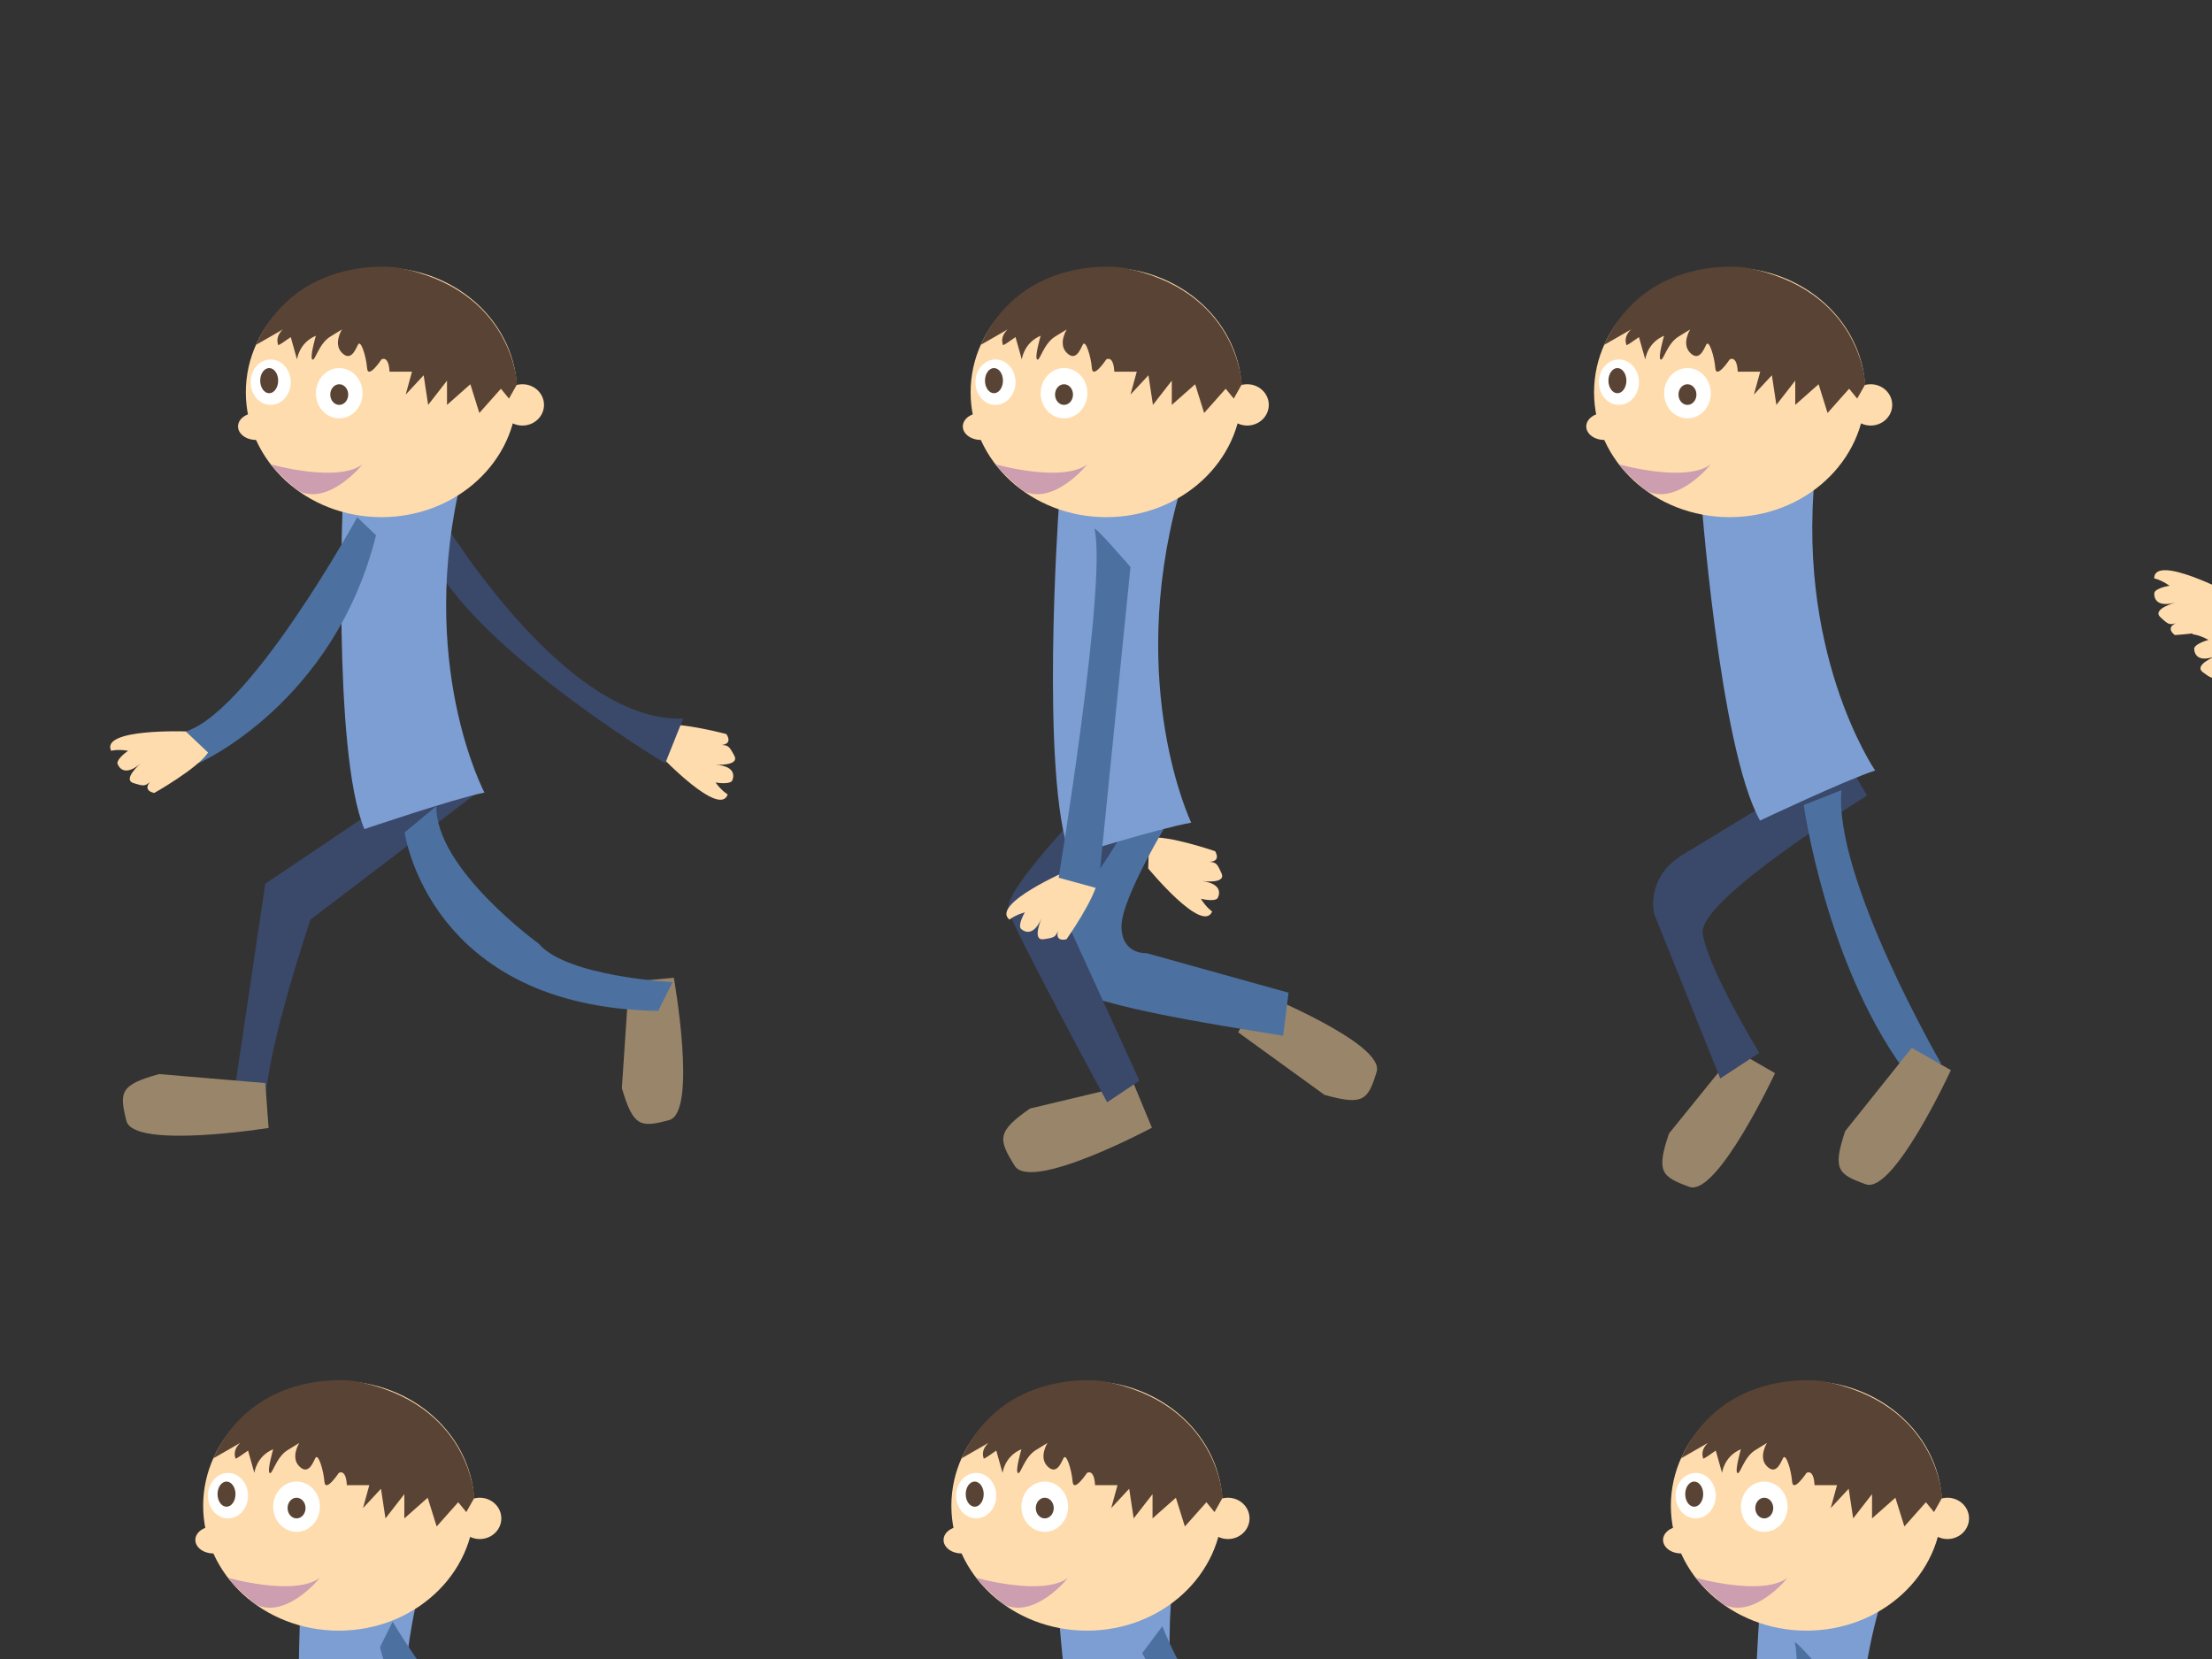 <?xml version="1.0"?><svg width="640" height="480" xmlns="http://www.w3.org/2000/svg">
 <rect width="100%" height="100%" fill="#333333" stroke="none"/>
 <defs>
  <clipPath clipPathUnits="userSpaceOnUse" id="clipPath3565">
   <path d="m0,576l788,0l0,-576l-788,0l0,576z" id="path3567"/>
  </clipPath>
  <clipPath clipPathUnits="userSpaceOnUse" id="clipPath3485">
   <path d="m0,576l788,0l0,-576l-788,0l0,576z" id="path3487"/>
  </clipPath>
  <clipPath clipPathUnits="userSpaceOnUse" id="clipPath3409">
   <path d="m0,576l788,0l0,-576l-788,0l0,576z" id="path3411"/>
  </clipPath>
  <clipPath clipPathUnits="userSpaceOnUse" id="clipPath3329">
   <path d="m0,576l788,0l0,-576l-788,0l0,576z" id="path3331"/>
  </clipPath>
  <clipPath clipPathUnits="userSpaceOnUse" id="clipPath3249">
   <path d="m0,576l788,0l0,-576l-788,0l0,576z" id="path3251"/>
  </clipPath>
  <clipPath clipPathUnits="userSpaceOnUse" id="clipPath3169">
   <path d="m0,576l788,0l0,-576l-788,0l0,576z" id="path3171"/>
  </clipPath>
  <clipPath clipPathUnits="userSpaceOnUse" id="clipPath3089">
   <path d="m0,576l788,0l0,-576l-788,0l0,576z" id="path3091"/>
  </clipPath>
  <clipPath clipPathUnits="userSpaceOnUse" id="clipPath3013">
   <path d="m0,576l788,0l0,-576l-788,0l0,576z" id="path3015"/>
  </clipPath>
  <clipPath clipPathUnits="userSpaceOnUse" id="clipPath2933">
   <path d="m0,576l788,0l0,-576l-788,0l0,576z" id="path2935"/>
  </clipPath>
  <clipPath clipPathUnits="userSpaceOnUse" id="clipPath2853">
   <path d="m0,576l788,0l0,-576l-788,0l0,576z" id="path2855"/>
  </clipPath>
 </defs>
 <g>
  <g id="g2849">
   <g clip-path="url(#clipPath2853)" id="g2851">
    <g id="g2857">
     <path fill="#ffdcad" fill-rule="nonzero" id="path2859" d="m191.192,218.74c0,0 17.044,17.928 19.357,11.105c0,0 -1.664,-0.901 -3.532,-3.455c0,0 3.683,0.695 4.772,-0.419c0,0 2.34,-4.253 -4.83,-4.723c0,0 7.172,0.469 5.483,-2.634c-1.689,-3.106 -1.689,-3.106 -5.362,-3.063c0,0 5.519,0.672 3.088,-3.16c0,0 -13.824,-3.702 -19.323,-2.538l0.347,8.887z"/>
    </g>
    <g id="g2861">
     <path fill="#99866a" fill-rule="nonzero" id="path2863" d="m181.987,284.081l12.973,-1.178c0,0 6.921,38.948 -1.357,41.174c-8.277,2.222 -10.361,2.013 -13.678,-9.24l2.062,-30.756z"/>
    </g>
    <g id="g2865">
     <path fill="#3a4869" fill-rule="nonzero" id="path2867" d="m125.952,147.03c0,0 36.378,62.394 71.718,60.836l-5.197,12.991c0,0 -64.962,-38.976 -70.159,-66.52l3.638,-7.307z"/>
    </g>
    <g id="g2869">
     <path fill="#3a4869" fill-rule="nonzero" id="path2871" d="m137.213,229.998l-47.376,36.074c0,0 -12.384,36.377 -13.08,53.008l-9.443,0l9.443,-63.401l45.557,-30.662l14.899,4.982z"/>
    </g>
    <g id="g2873">
     <path fill="#99866a" fill-rule="nonzero" id="path2875" d="m76.758,313.364l0.952,12.992c0,0 -39.065,6.235 -41.144,-2.078c-2.078,-8.316 -1.832,-10.395 9.478,-13.512l30.715,2.598z"/>
    </g>
    <g id="g2877">
     <path fill="#4c71a0" fill-rule="nonzero" id="path2879" d="m117.078,240.839c0,0 6.839,50.606 73.36,51.645l4.158,-8.315c0,0 -30.745,-1.558 -38.76,-11.174c0,0 -29.854,-21.567 -29.587,-39.757l-9.172,7.601z"/>
    </g>
    <g id="g2881">
     <path fill="#7d9ed2" fill-rule="nonzero" id="path2883" d="m133.754,137.453l-34.492,4.771c0,0 -3.215,75.353 6.167,97.664c0,0 26.058,-8.848 34.737,-10.575c0,0 -19.866,-37.421 -6.412,-91.861"/>
    </g>
    <g id="g2885">
     <path fill="#ffdcad" fill-rule="nonzero" id="path2887" d="m149.6,113.51c0,19.948 -17.566,36.119 -39.235,36.119c-21.67,0 -39.238,-16.171 -39.238,-36.119c0,-19.948 17.567,-36.12 39.238,-36.12c21.669,0 39.235,16.172 39.235,36.12"/>
    </g>
    <g id="g2889">
     <path fill="#ffdcad" fill-rule="nonzero" id="path2891" d="m157.397,117.148c0,3.301 -2.793,5.976 -6.237,5.976c-3.443,0 -6.236,-2.674 -6.236,-5.976c0,-3.3 2.793,-5.976 6.236,-5.976c3.444,0 6.237,2.676 6.237,5.976"/>
    </g>
    <g id="g2893">
     <path fill="#ffffff" fill-rule="nonzero" id="path2895" d="m84.12,110.575c0,3.629 -2.599,6.573 -5.804,6.573c-3.206,0 -5.804,-2.944 -5.804,-6.573c0,-3.63 2.598,-6.574 5.804,-6.574c3.205,0 5.804,2.944 5.804,6.574"/>
    </g>
    <g id="g2897">
     <path fill="#ffffff" fill-rule="nonzero" id="path2899" d="m104.908,113.77c0,4.018 -3.025,7.276 -6.756,7.276c-3.732,0 -6.756,-3.258 -6.756,-7.276c0,-4.018 3.024,-7.276 6.756,-7.276c3.731,0 6.756,3.258 6.756,7.276"/>
    </g>
    <g id="g2901">
     <path fill="#594334" fill-rule="nonzero" id="path2903" d="m80.482,110.133c0,2.008 -1.164,3.638 -2.598,3.638c-1.435,0 -2.598,-1.629 -2.598,-3.638c0,-2.009 1.164,-3.639 2.598,-3.639c1.435,0 2.598,1.629 2.598,3.639"/>
    </g>
    <g id="g2905">
     <path fill="#594334" fill-rule="nonzero" id="path2907" d="m100.75,114.16c0,1.651 -1.164,2.988 -2.598,2.988c-1.435,0 -2.598,-1.337 -2.598,-2.988c0,-1.65 1.164,-2.988 2.598,-2.988c1.435,0 2.598,1.338 2.598,2.988"/>
    </g>
    <g id="g2909">
     <path fill="#594334" fill-rule="nonzero" id="path2911" d="m74.07,99.775c0,0 2.773,-1.594 6.412,-3.674c3.638,-2.079 -1.299,0.072 0,3.674c0,0 -0.52,0.747 3.638,-2.244l1.819,6.47c0,0 0.519,-4.783 5.456,-6.861c0,0 -1.818,6.187 -1.038,6.861c0.779,0.675 1.819,-4.524 5.197,-6.602l3.378,-2.077c0,0 -2.598,4.156 0,6.755c2.598,2.599 3.898,-0.908 4.677,-2.403c0.78,-1.496 2.338,3.443 2.598,6.82c0.261,3.379 4.158,-2.493 4.158,-2.493c0,0 2.079,-1.388 2.339,3.541l6.496,0l-1.819,6.617l5.197,-5.585l1.299,8.573l5.458,-7.015l0,7.015l6.755,-5.976l2.597,8.315l6.238,-7.015l2.338,2.857l2.336,-4.158c0,0 -1.039,-27.545 -34.818,-33.781c0,0 -28.674,-4.084 -40.711,22.384"/>
    </g>
    <g id="g2913">
     <path fill="#cd9db0" fill-rule="nonzero" id="path2915" d="m78.316,134.335c0,0 19.316,5.494 26.592,0c0,0 -9.649,12.061 -18.596,7.701c0,0 -6.211,-5.167 -7.996,-7.701"/>
    </g>
    <g id="g2917">
     <path fill="#ffdcad" fill-rule="nonzero" id="path2919" d="m79.267,123.385c0,2.152 -2.327,3.897 -5.198,3.897c-2.87,0 -5.197,-1.744 -5.197,-3.897c0,-2.154 2.327,-3.899 5.197,-3.899c2.871,0 5.198,1.744 5.198,3.899"/>
    </g>
    <g id="g2921">
     <path fill="#4c71a0" fill-rule="nonzero" id="path2923" d="m103.349,149.661c0,0 -32.484,59.245 -51.194,62.363l5.197,8.833c0,0 39.24,-17.12 51.453,-66l-5.456,-5.197z"/>
    </g>
    <g id="g2925">
     <path fill="#ffdcad" fill-rule="nonzero" id="path2927" d="m53.751,211.628c0,0 -24.721,-0.905 -21.604,5.593c0,0 1.818,-0.519 4.937,0c0,0 -3.119,2.078 -3.119,3.637c0,0 1.3,4.678 6.757,0c0,0 -5.457,4.678 -2.079,5.718c3.378,1.04 3.379,1.04 5.977,-1.559c0,0 -4.417,3.38 0,4.417c0,0 12.472,-7.015 15.591,-11.693l-6.46,-6.112z"/>
    </g>
   </g>
  </g>
  <g id="g3009">
   <g clip-path="url(#clipPath3013)" id="g3011">
    <g id="g3017">
     <path fill="#ffdcad" fill-rule="nonzero" id="path3019" d="m332.209,251.259c0,0 15.713,19.108 18.508,12.465c0,0 -1.594,-1.013 -3.273,-3.694c0,0 3.624,0.956 4.79,-0.078c0,0 2.641,-4.073 -4.478,-5.057c0,0 7.121,0.984 5.659,-2.235c-1.462,-3.218 -1.464,-3.218 -5.129,-3.44c0,0 5.456,1.066 3.306,-2.929c0,0 -13.523,-4.686 -19.089,-3.918l-0.293,8.887z"/>
    </g>
    <g id="g3021">
     <path fill="#99866a" fill-rule="nonzero" id="path3023" d="m358.251,298.699l5.89,-11.618c0,0 36.676,14.82 34.167,23.015c-2.51,8.195 -3.795,9.847 -15.091,6.681l-24.966,-18.078z"/>
    </g>
    <g id="g3025">
     <path fill="#4c71a0" fill-rule="nonzero" id="path3027" d="m322.406,233.689c0,0 -19.228,43.134 -15.591,49.891c3.638,6.755 45.732,12.991 64.442,16.111l1.56,-12.473l-41.056,-11.433c0,0 -7.277,0.518 -7.277,-7.795c0,-8.317 14.032,-31.181 14.032,-31.181l-16.111,-3.12z"/>
    </g>
    <g id="g3029">
     <path fill="#99866a" fill-rule="nonzero" id="path3031" d="m328.013,313.571l5.266,12.72c0,0 -34.943,18.662 -39.707,10.993c-4.766,-7.671 -5.23,-9.835 4.447,-16.554l29.995,-7.159z"/>
    </g>
    <g id="g3033">
     <path fill="#3a4869" fill-rule="nonzero" id="path3035" d="m314.611,232.131c-0.52,1.558 -24.426,25.465 -22.867,31.181c1.559,5.715 28.584,55.607 28.584,55.607l9.354,-6.238l-21.826,-47.809c0,0 9.354,-9.876 20.267,-29.624l-13.512,-3.117z"/>
    </g>
    <g id="g3037">
     <path fill="#7d9ed2" fill-rule="nonzero" id="path3039" d="m340.931,143.644l-34.626,3.669c0,0 -5.415,77.125 3.315,100.328c0,0 26.314,-8.15 35.041,-9.609c0,0 -18.771,-39.063 -3.73,-94.388"/>
    </g>
    <g id="g3041">
     <path fill="#ffdcad" fill-rule="nonzero" id="path3043" d="m309.184,251.763c0,0 -22.721,9.786 -17.118,14.318c0,0 1.419,-1.251 4.459,-2.116c0,0 -1.925,3.212 -1.257,4.621c0,0 3.18,3.668 6.103,-2.899c0,0 -2.923,6.569 0.574,6.058c3.497,-0.51 3.498,-0.51 4.73,-3.973c0,0 -2.54,4.945 1.895,3.993c0,0 8.259,-11.69 9.07,-17.251l-8.456,-2.753z"/>
    </g>
    <g id="g3045">
     <path fill="#4c71a0" fill-rule="nonzero" id="path3047" d="m316.689,153.135c-0.374,-1.598 10.394,10.914 10.394,10.914l-9.355,93.028l-11.433,-3.121c0,0 14.031,-85.231 10.394,-100.822"/>
    </g>
    <g id="g3049">
     <path fill="#ffdcad" fill-rule="nonzero" id="path3051" d="m359.304,113.509c0,19.949 -17.568,36.12 -39.238,36.12c-21.669,0 -39.238,-16.171 -39.238,-36.12c0,-19.947 17.568,-36.118 39.238,-36.118c21.669,0 39.238,16.171 39.238,36.118"/>
    </g>
    <g id="g3053">
     <path fill="#ffdcad" fill-rule="nonzero" id="path3055" d="m367.1,117.148c0,3.299 -2.793,5.975 -6.237,5.975c-3.443,0 -6.236,-2.676 -6.236,-5.975c0,-3.301 2.793,-5.977 6.236,-5.977c3.444,0 6.237,2.676 6.237,5.977"/>
    </g>
    <g id="g3057">
     <path fill="#ffffff" fill-rule="nonzero" id="path3059" d="m293.823,110.574c0,3.631 -2.598,6.574 -5.803,6.574c-3.207,0 -5.804,-2.943 -5.804,-6.574c0,-3.629 2.597,-6.573 5.804,-6.573c3.205,0 5.803,2.944 5.803,6.573"/>
    </g>
    <g id="g3061">
     <path fill="#ffffff" fill-rule="nonzero" id="path3063" d="m314.611,113.77c0,4.017 -3.024,7.275 -6.755,7.275c-3.732,0 -6.757,-3.258 -6.757,-7.275c0,-4.019 3.025,-7.275 6.757,-7.275c3.731,0 6.755,3.256 6.755,7.275"/>
    </g>
    <g id="g3065">
     <path fill="#594334" fill-rule="nonzero" id="path3067" d="m290.185,110.132c0,2.008 -1.164,3.638 -2.597,3.638c-1.436,0 -2.599,-1.629 -2.599,-3.638c0,-2.009 1.164,-3.638 2.599,-3.638c1.434,0 2.597,1.628 2.597,3.638"/>
    </g>
    <g id="g3069">
     <path fill="#594334" fill-rule="nonzero" id="path3071" d="m310.453,114.159c0,1.65 -1.164,2.989 -2.597,2.989c-1.436,0 -2.599,-1.339 -2.599,-2.989c0,-1.65 1.164,-2.988 2.599,-2.988c1.434,0 2.597,1.338 2.597,2.988"/>
    </g>
    <g id="g3073">
     <path fill="#594334" fill-rule="nonzero" id="path3075" d="m283.773,99.774c0,0 2.774,-1.595 6.412,-3.674c3.638,-2.079 -1.298,0.072 0,3.674c0,0 -0.519,0.746 3.638,-2.244l1.819,6.47c0,0 0.52,-4.783 5.456,-6.861c0,0 -1.818,6.187 -1.037,6.861c0.779,0.675 1.818,-4.524 5.196,-6.603l3.379,-2.077c0,0 -2.598,4.157 0,6.755c2.597,2.6 3.897,-0.908 4.677,-2.402c0.779,-1.496 2.338,3.442 2.598,6.821c0.261,3.377 4.158,-2.494 4.158,-2.494c0,0 2.079,-1.389 2.338,3.541l6.496,0l-1.818,6.617l5.196,-5.586l1.3,8.575l5.457,-7.016l0,7.016l6.755,-5.977l2.597,8.315l6.238,-7.015l2.338,2.856l2.338,-4.157c0,0 -1.039,-27.545 -34.82,-33.78c0,0 -28.674,-4.086 -40.711,22.383"/>
    </g>
    <g id="g3077">
     <path fill="#cd9db0" fill-rule="nonzero" id="path3079" d="m288.019,134.334c0,0 19.317,5.494 26.592,0c0,0 -9.649,12.063 -18.596,7.702c0,0 -6.211,-5.168 -7.996,-7.702"/>
    </g>
    <g id="g3081">
     <path fill="#ffdcad" fill-rule="nonzero" id="path3083" d="m288.97,123.384c0,2.153 -2.327,3.898 -5.198,3.898c-2.869,0 -5.196,-1.744 -5.196,-3.898c0,-2.152 2.327,-3.898 5.196,-3.898c2.871,0 5.198,1.745 5.198,3.898"/>
    </g>
   </g>
  </g>
  <g id="g3165">
   <g clip-path="url(#clipPath3169)" id="g3167">
    <g id="g3173">
     <path fill="#ffdcad" fill-rule="nonzero" id="path3175" d="m884.424,211.945c0,0 -24.318,4.52 -19.857,10.178c0,0 1.663,-0.906 4.818,-1.078c0,0 -2.588,2.709 -2.247,4.231c0,0 2.29,4.28 6.593,-1.477c0,0 -4.303,5.757 -0.78,6.034c3.523,0.275 3.523,0.275 5.491,-2.828c0,0 -3.572,4.263 0.968,4.311c0,0 10.636,-9.572 12.655,-14.818l-7.64,-4.552z"/>
    </g>
    <g id="g3177">
     <path fill="#3a4869" fill-rule="nonzero" id="path3179" d="m927.183,150.017l9.354,9.356c0,0 -28.843,49.889 -45.213,60.803l-11.693,-7.795c0,0 34.3,-29.622 47.552,-62.363"/>
    </g>
    <g id="g3181">
     <path fill="#99866a" fill-rule="nonzero" id="path3183" d="m1004.435,282.342l12.541,3.522c0,0 -7.423,38.857 -15.951,37.984c-8.526,-0.871 -10.396,-1.812 -9.482,-13.508l12.892,-27.998z"/>
    </g>
    <g id="g3185">
     <path fill="#3a4869" fill-rule="nonzero" id="path3187" d="m938.096,226.412l14.031,-6.236c0,0 17.93,41.315 54.568,63.142l-9.355,10.913c0,0 -28.843,-8.574 -59.245,-67.819"/>
    </g>
    <g id="g3189">
     <path fill="#7d9ed2" fill-rule="nonzero" id="path3191" d="m955.581,137.669l-34.626,3.667c0,0 -5.417,77.126 3.314,100.328c0,0 26.312,-8.149 35.043,-9.61c0,0 -18.774,-39.061 -3.731,-94.385"/>
    </g>
    <g id="g3193">
     <path fill="#ffdcad" fill-rule="nonzero" id="path3195" d="m973.435,113.51c0,19.948 -17.568,36.118 -39.24,36.118c-21.668,0 -39.235,-16.17 -39.235,-36.118c0,-19.949 17.567,-36.12 39.235,-36.12c21.671,0 39.24,16.171 39.24,36.12"/>
    </g>
    <g id="g3197">
     <path fill="#ffdcad" fill-rule="nonzero" id="path3199" d="m981.23,117.149c0,3.299 -2.793,5.975 -6.237,5.975c-3.443,0 -6.236,-2.676 -6.236,-5.975c0,-3.301 2.793,-5.977 6.236,-5.977c3.444,0 6.237,2.676 6.237,5.977"/>
    </g>
    <g id="g3201">
     <path fill="#ffffff" fill-rule="nonzero" id="path3203" d="m907.953,110.574c0,3.63 -2.601,6.574 -5.803,6.574c-3.207,0 -5.804,-2.944 -5.804,-6.574c0,-3.63 2.597,-6.574 5.804,-6.574c3.203,0 5.803,2.944 5.803,6.574"/>
    </g>
    <g id="g3205">
     <path fill="#ffffff" fill-rule="nonzero" id="path3207" d="m928.742,113.769c0,4.019 -3.026,7.275 -6.757,7.275c-3.733,0 -6.756,-3.256 -6.756,-7.275c0,-4.017 3.023,-7.275 6.756,-7.275c3.731,0 6.757,3.258 6.757,7.275"/>
    </g>
    <g id="g3209">
     <path fill="#594334" fill-rule="nonzero" id="path3211" d="m904.315,110.134c0,2.007 -1.164,3.636 -2.597,3.636c-1.434,0 -2.597,-1.628 -2.597,-3.636c0,-2.012 1.164,-3.64 2.597,-3.64c1.434,0 2.597,1.628 2.597,3.64"/>
    </g>
    <g id="g3213">
     <path fill="#594334" fill-rule="nonzero" id="path3215" d="m924.582,114.159c0,1.65 -1.163,2.99 -2.597,2.99c-1.434,0 -2.597,-1.34 -2.597,-2.99c0,-1.65 1.164,-2.987 2.597,-2.987c1.435,0 2.597,1.337 2.597,2.987"/>
    </g>
    <g id="g3217">
     <path fill="#594334" fill-rule="nonzero" id="path3219" d="m897.905,99.775c0,0 2.771,-1.595 6.41,-3.674c3.639,-2.08 -1.3,0.072 0,3.674c0,0 -0.518,0.746 3.639,-2.245l1.818,6.47c0,0 0.521,-4.782 5.457,-6.86c0,0 -1.818,6.186 -1.038,6.86c0.779,0.675 1.817,-4.523 5.198,-6.601l3.377,-2.078c0,0 -2.597,4.157 0,6.755c2.597,2.599 3.898,-0.908 4.678,-2.402c0.779,-1.496 2.338,3.442 2.597,6.82c0.262,3.377 4.157,-2.494 4.157,-2.494c0,0 2.079,-1.388 2.341,3.542l6.495,0l-1.818,6.616l5.195,-5.584l1.3,8.574l5.458,-7.015l0,7.015l6.756,-5.977l2.597,8.315l6.237,-7.015l2.338,2.856l2.338,-4.157c0,0 -1.041,-27.546 -34.821,-33.781c0,0 -28.672,-4.084 -40.709,22.384"/>
    </g>
    <g id="g3221">
     <path fill="#cd9db0" fill-rule="nonzero" id="path3223" d="m902.149,134.334c0,0 19.315,5.495 26.593,0c0,0 -9.651,12.062 -18.596,7.702c0,0 -6.212,-5.168 -7.997,-7.702"/>
    </g>
    <g id="g3225">
     <path fill="#ffdcad" fill-rule="nonzero" id="path3227" d="m903.1,123.385c0,2.152 -2.327,3.898 -5.195,3.898c-2.872,0 -5.198,-1.745 -5.198,-3.898c0,-2.153 2.326,-3.899 5.198,-3.899c2.868,0 5.195,1.745 5.195,3.899"/>
    </g>
    <g id="g3229">
     <path fill="#4c71a0" fill-rule="nonzero" id="path3231" d="m930.562,214.458c0,0 -26.504,25.725 -46.773,84.97l11.694,6.236c0,0 17.929,-46.773 46.772,-80.292l-11.693,-10.914z"/>
    </g>
    <g id="g3233">
     <path fill="#99866a" fill-rule="nonzero" id="path3235" d="m895.876,305.043l-7.969,11.226c0,0 -34.394,-19.654 -30.435,-27.769c3.958,-8.118 5.544,-9.659 16.379,-5.046l22.025,21.588z"/>
    </g>
    <g id="g3237">
     <path fill="#4c71a0" fill-rule="nonzero" id="path3239" d="m940.956,167.429c0,0 17.668,30.14 36.376,41.575l9.356,-8.833c0,0 -30.141,-23.386 -38.977,-48.332l-6.754,15.591z"/>
    </g>
    <g id="g3241">
     <path fill="#ffdcad" fill-rule="nonzero" id="path3243" d="m979.442,206.716c0,0 12.848,21.142 16.554,14.965c0,0 -1.435,-1.234 -2.714,-4.124c0,0 3.451,1.462 4.75,0.603c0,0 3.192,-3.659 -3.714,-5.643c0,0 6.909,1.984 5.916,-1.41c-0.99,-3.39 -0.99,-3.392 -4.589,-4.132c0,0 5.249,1.83 3.688,-2.43c0,0 -12.722,-6.555 -18.343,-6.586l-1.548,8.756z"/>
    </g>
   </g>
  </g>
  <g id="g3245">
   <g clip-path="url(#clipPath3249)" id="g3247">
    <g id="g3253">
     <path fill="#3a4869" fill-rule="nonzero" id="path3255" d="m91.002,471.829c0,0 -32.484,59.245 -51.193,62.363l5.196,8.835c0,0 39.24,-17.12 51.454,-66.001l-5.457,-5.198z"/>
    </g>
    <g id="g3257">
     <path fill="#3a4869" fill-rule="nonzero" id="path3259" d="m104.731,563.008c0,0 6.839,50.608 73.36,51.646l4.159,-8.316c0,0 -30.746,-1.558 -38.76,-11.172c0,0 -29.855,-21.568 -29.587,-39.757l-9.173,7.599z"/>
    </g>
    <g id="g3261">
     <path fill="#7d9ed2" fill-rule="nonzero" id="path3263" d="m121.406,459.623l-34.492,4.772c0,0 -3.215,75.352 6.167,97.663c0,0 26.059,-8.85 34.738,-10.576c0,0 -19.865,-37.42 -6.413,-91.86"/>
    </g>
    <g id="g3265">
     <path fill="#ffdcad" fill-rule="nonzero" id="path3267" d="m137.252,435.679c0,19.947 -17.567,36.119 -39.235,36.119c-21.67,0 -39.238,-16.172 -39.238,-36.119c0,-19.949 17.567,-36.12 39.238,-36.12c21.668,0 39.235,16.171 39.235,36.12"/>
    </g>
    <g id="g3269">
     <path fill="#ffdcad" fill-rule="nonzero" id="path3271" d="m145.049,439.317c0,3.3 -2.793,5.976 -6.236,5.976c-3.444,0 -6.237,-2.676 -6.237,-5.976c0,-3.3 2.793,-5.976 6.237,-5.976c3.443,0 6.236,2.676 6.236,5.976"/>
    </g>
    <g id="g3273">
     <path fill="#ffffff" fill-rule="nonzero" id="path3275" d="m71.772,432.744c0,3.629 -2.597,6.573 -5.803,6.573c-3.207,0 -5.804,-2.944 -5.804,-6.573c0,-3.63 2.597,-6.574 5.804,-6.574c3.206,0 5.803,2.944 5.803,6.574"/>
    </g>
    <g id="g3277">
     <path fill="#ffffff" fill-rule="nonzero" id="path3279" d="m92.561,435.938c0,4.019 -3.024,7.276 -6.757,7.276c-3.73,0 -6.755,-3.257 -6.755,-7.276c0,-4.017 3.025,-7.275 6.755,-7.275c3.733,0 6.757,3.258 6.757,7.275"/>
    </g>
    <g id="g3281">
     <path fill="#594334" fill-rule="nonzero" id="path3283" d="m68.134,432.302c0,2.008 -1.163,3.637 -2.598,3.637c-1.435,0 -2.597,-1.628 -2.597,-3.637c0,-2.009 1.163,-3.639 2.597,-3.639c1.436,0 2.598,1.629 2.598,3.639"/>
    </g>
    <g id="g3285">
     <path fill="#594334" fill-rule="nonzero" id="path3287" d="m88.402,436.329c0,1.651 -1.164,2.988 -2.598,2.988c-1.435,0 -2.598,-1.337 -2.598,-2.988c0,-1.65 1.164,-2.988 2.598,-2.988c1.435,0 2.598,1.338 2.598,2.988"/>
    </g>
    <g id="g3289">
     <path fill="#594334" fill-rule="nonzero" id="path3291" d="m61.723,421.944c0,0 2.774,-1.594 6.411,-3.674c3.638,-2.079 -1.297,0.072 0,3.674c0,0 -0.519,0.747 3.638,-2.244l1.82,6.47c0,0 0.519,-4.783 5.456,-6.861c0,0 -1.819,6.187 -1.039,6.861c0.78,0.675 1.82,-4.524 5.197,-6.602l3.379,-2.077c0,0 -2.598,4.156 0,6.755c2.598,2.599 3.898,-0.908 4.676,-2.403c0.78,-1.496 2.339,3.443 2.6,6.82c0.26,3.379 4.158,-2.493 4.158,-2.493c0,0 2.079,-1.388 2.338,3.541l6.495,0l-1.817,6.617l5.195,-5.585l1.299,8.573l5.458,-7.015l0,7.015l6.756,-5.976l2.597,8.315l6.237,-7.015l2.338,2.857l2.337,-4.158c0,0 -1.037,-27.546 -34.819,-33.781c0,0 -28.673,-4.084 -40.71,22.384"/>
    </g>
    <g id="g3293">
     <path fill="#cd9db0" fill-rule="nonzero" id="path3295" d="m65.968,456.504c0,0 19.318,5.494 26.593,0c0,0 -9.649,12.063 -18.597,7.702c0,0 -6.211,-5.168 -7.996,-7.702"/>
    </g>
    <g id="g3297">
     <path fill="#ffdcad" fill-rule="nonzero" id="path3299" d="m66.921,445.554c0,2.152 -2.329,3.897 -5.199,3.897c-2.87,0 -5.197,-1.744 -5.197,-3.897c0,-2.154 2.327,-3.899 5.197,-3.899c2.87,0 5.199,1.744 5.199,3.899"/>
    </g>
    <g id="g3301">
     <path fill="#4c71a0" fill-rule="nonzero" id="path3303" d="m113.605,469.199c0,0 36.379,62.394 71.718,60.835l-5.196,12.993c0,0 -64.963,-38.977 -70.159,-66.521l3.637,-7.307z"/>
    </g>
    <g id="g3305">
     <path fill="#4c71a0" fill-rule="nonzero" id="path3307" d="m124.866,552.166l-47.376,36.075c0,0 -12.385,36.376 -13.08,53.009l-9.443,0l9.443,-63.404l45.558,-30.662l14.898,4.982z"/>
    </g>
    <g id="g3309">
     <path fill="#ffdcad" fill-rule="nonzero" id="path3311" d="m41.403,533.798c0,0 -24.72,-0.904 -21.603,5.591c0,0 1.818,-0.518 4.937,0c0,0 -3.119,2.078 -3.119,3.639c0,0 1.3,4.676 6.757,0c0,0 -5.457,4.678 -2.079,5.716c3.377,1.04 3.379,1.04 5.977,-1.559c0,0 -4.419,3.381 0,4.419c0,0 12.473,-7.016 15.591,-11.694l-6.461,-6.111z"/>
    </g>
    <g id="g3313">
     <path fill="#ffdcad" fill-rule="nonzero" id="path3315" d="m178.844,540.909c0,0 17.045,17.929 19.357,11.104c0,0 -1.663,-0.9 -3.53,-3.453c0,0 3.681,0.695 4.771,-0.42c0,0 2.341,-4.254 -4.829,-4.723c0,0 7.17,0.469 5.483,-2.634c-1.689,-3.105 -1.689,-3.105 -5.364,-3.064c0,0 5.521,0.672 3.089,-3.16c0,0 -13.822,-3.701 -19.322,-2.537l0.345,8.887z"/>
    </g>
    <g id="g3317">
     <path fill="#99866a" fill-rule="nonzero" id="path3319" d="m64.41,635.532l0.952,12.992c0,0 -39.065,6.236 -41.144,-2.078c-2.077,-8.314 -1.831,-10.394 9.478,-13.512l30.715,2.598z"/>
    </g>
    <g id="g3321">
     <path fill="#99866a" fill-rule="nonzero" id="path3323" d="m169.64,606.249l12.974,-1.178c0,0 6.92,38.95 -1.358,41.174c-8.278,2.224 -10.361,2.014 -13.678,-9.24l2.062,-30.756z"/>
    </g>
   </g>
  </g>
  <g id="g3325">
   <g clip-path="url(#clipPath3329)" id="g3327">
    <g id="g3333">
     <path fill="#3a4869" fill-rule="nonzero" id="path3335" d="m335.931,555.078c0,0 6.237,45.214 28.845,76.395l10.913,-1.558c0,0 -31.181,-53.788 -28.845,-79.124l-10.913,4.287z"/>
    </g>
    <g id="g3337">
     <path fill="#3a4869" fill-rule="nonzero" id="path3339" d="m312.545,481.022l-15.98,75.226l9.745,2.338l14.421,-74.836l-8.186,-2.728z"/>
    </g>
    <g id="g3341">
     <path fill="#7d9ed2" fill-rule="nonzero" id="path3343" d="m339.717,454.58l-33.719,8.68c0,0 5.417,75.228 17.287,96.321c0,0 24.876,-11.77 33.302,-14.476c0,0 -24.014,-34.904 -16.869,-90.525"/>
    </g>
    <g id="g3345">
     <path fill="#ffdcad" fill-rule="nonzero" id="path3347" d="m353.732,435.678c0,19.948 -17.568,36.119 -39.238,36.119c-21.668,0 -39.235,-16.171 -39.235,-36.119c0,-19.948 17.567,-36.119 39.235,-36.119c21.669,0 39.238,16.171 39.238,36.119"/>
    </g>
    <g id="g3349">
     <path fill="#ffdcad" fill-rule="nonzero" id="path3351" d="m361.527,439.317c0,3.3 -2.793,5.976 -6.237,5.976c-3.443,0 -6.236,-2.676 -6.236,-5.976c0,-3.3 2.793,-5.976 6.236,-5.976c3.444,0 6.237,2.676 6.237,5.976"/>
    </g>
    <g id="g3353">
     <path fill="#ffffff" fill-rule="nonzero" id="path3355" d="m288.25,432.744c0,3.629 -2.599,6.573 -5.805,6.573c-3.206,0 -5.804,-2.944 -5.804,-6.573c0,-3.631 2.598,-6.574 5.804,-6.574c3.206,0 5.805,2.943 5.805,6.574"/>
    </g>
    <g id="g3357">
     <path fill="#ffffff" fill-rule="nonzero" id="path3359" d="m309.038,435.938c0,4.019 -3.024,7.275 -6.755,7.275c-3.732,0 -6.756,-3.256 -6.756,-7.275c0,-4.017 3.024,-7.275 6.756,-7.275c3.731,0 6.755,3.258 6.755,7.275"/>
    </g>
    <g id="g3361">
     <path fill="#594334" fill-rule="nonzero" id="path3363" d="m284.613,432.302c0,2.008 -1.164,3.637 -2.598,3.637c-1.437,0 -2.599,-1.628 -2.599,-3.637c0,-2.01 1.163,-3.639 2.599,-3.639c1.435,0 2.598,1.628 2.598,3.639"/>
    </g>
    <g id="g3365">
     <path fill="#594334" fill-rule="nonzero" id="path3367" d="m304.881,436.329c0,1.65 -1.164,2.988 -2.598,2.988c-1.437,0 -2.6,-1.338 -2.6,-2.988c0,-1.651 1.164,-2.988 2.6,-2.988c1.435,0 2.598,1.337 2.598,2.988"/>
    </g>
    <g id="g3369">
     <path fill="#594334" fill-rule="nonzero" id="path3371" d="m278.2,421.944c0,0 2.774,-1.595 6.413,-3.674c3.638,-2.08 -1.299,0.072 0,3.674c0,0 -0.521,0.746 3.638,-2.244l1.819,6.469c0,0 0.518,-4.782 5.457,-6.86c0,0 -1.819,6.186 -1.039,6.86c0.779,0.675 1.818,-4.523 5.195,-6.601l3.38,-2.078c0,0 -2.599,4.157 0,6.756c2.598,2.598 3.897,-0.908 4.677,-2.403c0.78,-1.496 2.337,3.443 2.599,6.82c0.259,3.379 4.157,-2.494 4.157,-2.494c0,0 2.079,-1.387 2.338,3.542l6.496,0l-1.818,6.617l5.197,-5.585l1.299,8.573l5.457,-7.015l0,7.015l6.755,-5.976l2.598,8.315l6.237,-7.016l2.338,2.858l2.339,-4.158c0,0 -1.04,-27.546 -34.82,-33.781c0,0 -28.675,-4.084 -40.712,22.384"/>
    </g>
    <g id="g3373">
     <path fill="#cd9db0" fill-rule="nonzero" id="path3375" d="m282.446,456.504c0,0 19.317,5.494 26.592,0c0,0 -9.647,12.062 -18.597,7.702c0,0 -6.21,-5.168 -7.995,-7.702"/>
    </g>
    <g id="g3377">
     <path fill="#ffdcad" fill-rule="nonzero" id="path3379" d="m283.398,445.555c0,2.152 -2.327,3.897 -5.199,3.897c-2.869,0 -5.196,-1.744 -5.196,-3.897c0,-2.154 2.327,-3.899 5.196,-3.899c2.872,0 5.199,1.744 5.199,3.899"/>
    </g>
    <g id="g3381">
     <path fill="#ffdcad" fill-rule="nonzero" id="path3383" d="m297.387,556.35c0,0 -13.122,20.974 -5.935,21.514c0,0 0.457,-1.836 2.464,-4.278c0,0 0.243,3.738 1.595,4.515c0,0 4.701,1.209 3.371,-5.854c0,0 1.33,7.062 3.917,4.653c2.586,-2.408 2.586,-2.408 1.631,-5.955c0,0 0.725,5.512 3.829,2.205c0,0 0.145,-14.311 -2.353,-19.346l-8.52,2.546z"/>
    </g>
    <g id="g3385">
     <path fill="#ffdcad" fill-rule="nonzero" id="path3387" d="m378.495,550.487c0,0 0.385,24.734 6.711,21.282c0,0 -0.614,-1.788 -0.259,-4.931c0,0 2.239,3.005 3.795,2.924c0,0 4.605,-1.541 -0.352,-6.747c0,0 4.956,5.206 5.818,1.778c0.861,-3.427 0.861,-3.427 -1.867,-5.888c0,0 3.604,4.236 4.411,-0.229c0,0 -7.657,-12.091 -12.492,-14.959l-5.765,6.769z"/>
    </g>
    <g id="g3389">
     <path fill="#99866a" fill-rule="nonzero" id="path3391" d="m316.332,626.166l11.286,6.505c0,0 -16.764,35.83 -24.813,32.885c-8.049,-2.946 -9.629,-4.318 -5.863,-15.429l19.39,-23.961z"/>
    </g>
    <g id="g3393">
     <path fill="#99866a" fill-rule="nonzero" id="path3395" d="m367.17,625.354l11.325,6.44c0,0 -16.559,35.926 -24.624,33.026c-8.067,-2.899 -9.655,-4.262 -5.954,-15.394l19.254,-24.071z"/>
    </g>
    <g id="g3397">
     <path fill="#4c71a0" fill-rule="nonzero" id="path3399" d="m354.25,552.35c0,0 -48.721,30.012 -47.551,39.757c1.169,9.744 16.371,34.69 16.371,34.69l-11.304,7.405l-19.099,-47.552c0,0 -2.728,-10.523 8.185,-17.149l46.774,-28.454l6.625,11.303z"/>
    </g>
    <g id="g3401">
     <path fill="#4c71a0" fill-rule="nonzero" id="path3403" d="m336.321,470.498l-5.845,7.795c0,0 31.961,61.194 50.669,75.614l5.457,-8.184c0,0 -39.758,-47.552 -50.281,-75.226"/>
    </g>
   </g>
  </g>
  <g id="g3405">
   <g clip-path="url(#clipPath3409)" id="g3407">
    <g id="g3413">
     <path fill="#ffdcad" fill-rule="nonzero" id="path3415" d="m534.81,573.429c0,0 15.712,19.106 18.51,12.465c0,0 -1.593,-1.016 -3.272,-3.694c0,0 3.621,0.956 4.79,-0.079c0,0 2.64,-4.072 -4.479,-5.058c0,0 7.119,0.986 5.657,-2.234c-1.462,-3.217 -1.462,-3.217 -5.129,-3.439c0,0 5.459,1.066 3.309,-2.929c0,0 -13.523,-4.687 -19.092,-3.918l-0.293,8.887z"/>
    </g>
    <g id="g3417">
     <path fill="#99866a" fill-rule="nonzero" id="path3419" d="m530.615,635.741l5.267,12.72c0,0 -34.945,18.663 -39.708,10.992c-4.766,-7.67 -5.229,-9.835 4.445,-16.554l29.996,-7.158z"/>
    </g>
    <g id="g3421">
     <path fill="#99866a" fill-rule="nonzero" id="path3423" d="m560.852,620.869l5.892,-11.619c0,0 36.676,14.819 34.165,23.016c-2.51,8.196 -3.795,9.846 -15.091,6.682l-24.966,-18.079z"/>
    </g>
    <g id="g3425">
     <path fill="#3a4869" fill-rule="nonzero" id="path3427" d="m517.212,554.301c-0.519,1.559 -24.424,25.464 -22.865,31.181c1.558,5.715 28.583,55.606 28.583,55.606l9.354,-6.236l-21.827,-47.811c0,0 9.355,-9.876 20.267,-29.623l-13.512,-3.117z"/>
    </g>
    <g id="g3429">
     <path fill="#7d9ed2" fill-rule="nonzero" id="path3431" d="m543.533,465.814l-34.624,3.668c0,0 -5.415,77.126 3.315,100.327c0,0 26.313,-8.149 35.04,-9.61c0,0 -18.771,-39.061 -3.73,-94.385"/>
    </g>
    <g id="g3433">
     <path fill="#4c71a0" fill-rule="nonzero" id="path3435" d="m525.007,555.858c0,0 -19.226,43.135 -15.591,49.891c3.64,6.755 45.735,12.992 64.443,16.11l1.559,-12.473l-41.056,-11.433c0,0 -7.276,0.52 -7.276,-7.795c0,-8.314 14.033,-31.181 14.033,-31.181l-16.113,-3.119z"/>
    </g>
    <g id="g3437">
     <path fill="#ffdcad" fill-rule="nonzero" id="path3439" d="m511.785,573.933c0,0 -22.72,9.785 -17.117,14.318c0,0 1.421,-1.252 4.46,-2.118c0,0 -1.926,3.214 -1.258,4.622c0,0 3.18,3.668 6.103,-2.898c0,0 -2.924,6.567 0.575,6.056c3.495,-0.508 3.497,-0.51 4.729,-3.971c0,0 -2.54,4.946 1.896,3.991c0,0 8.258,-11.689 9.069,-17.249l-8.457,-2.753z"/>
    </g>
    <g id="g3441">
     <path fill="#4c71a0" fill-rule="nonzero" id="path3443" d="m519.291,475.305c-0.374,-1.6 10.393,10.914 10.393,10.914l-9.354,93.025l-11.433,-3.119c0,0 14.031,-85.229 10.394,-100.821"/>
    </g>
    <g id="g3445">
     <path fill="#ffdcad" fill-rule="nonzero" id="path3447" d="m561.906,435.677c0,19.949 -17.566,36.12 -39.237,36.12c-21.669,0 -39.236,-16.171 -39.236,-36.12c0,-19.947 17.567,-36.118 39.236,-36.118c21.67,0 39.237,16.171 39.237,36.118"/>
    </g>
    <g id="g3449">
     <path fill="#ffdcad" fill-rule="nonzero" id="path3451" d="m569.701,439.317c0,3.299 -2.793,5.975 -6.235,5.975c-3.445,0 -6.238,-2.676 -6.238,-5.975c0,-3.301 2.793,-5.977 6.238,-5.977c3.442,0 6.235,2.676 6.235,5.977"/>
    </g>
    <g id="g3453">
     <path fill="#ffffff" fill-rule="nonzero" id="path3455" d="m496.424,432.742c0,3.631 -2.598,6.574 -5.804,6.574c-3.206,0 -5.804,-2.943 -5.804,-6.574c0,-3.629 2.598,-6.573 5.804,-6.573c3.206,0 5.804,2.944 5.804,6.573"/>
    </g>
    <g id="g3457">
     <path fill="#ffffff" fill-rule="nonzero" id="path3459" d="m517.212,435.938c0,4.017 -3.023,7.275 -6.755,7.275c-3.732,0 -6.756,-3.258 -6.756,-7.275c0,-4.019 3.024,-7.275 6.756,-7.275c3.732,0 6.755,3.256 6.755,7.275"/>
    </g>
    <g id="g3461">
     <path fill="#594334" fill-rule="nonzero" id="path3463" d="m492.788,432.301c0,2.008 -1.164,3.638 -2.599,3.638c-1.436,0 -2.599,-1.629 -2.599,-3.638c0,-2.009 1.164,-3.638 2.599,-3.638c1.436,0 2.599,1.628 2.599,3.638"/>
    </g>
    <g id="g3465">
     <path fill="#594334" fill-rule="nonzero" id="path3467" d="m513.056,436.328c0,1.65 -1.164,2.989 -2.599,2.989c-1.436,0 -2.599,-1.339 -2.599,-2.989c0,-1.65 1.164,-2.988 2.599,-2.988c1.436,0 2.599,1.338 2.599,2.988"/>
    </g>
    <g id="g3469">
     <path fill="#594334" fill-rule="nonzero" id="path3471" d="m486.375,421.943c0,0 2.773,-1.595 6.413,-3.674c3.637,-2.079 -1.3,0.072 0,3.674c0,0 -0.521,0.746 3.637,-2.244l1.82,6.47c0,0 0.518,-4.783 5.456,-6.861c0,0 -1.818,6.187 -1.039,6.861c0.78,0.675 1.819,-4.524 5.196,-6.603l3.38,-2.077c0,0 -2.599,4.157 0,6.755c2.598,2.6 3.897,-0.908 4.677,-2.403c0.779,-1.495 2.337,3.443 2.599,6.822c0.259,3.377 4.157,-2.494 4.157,-2.494c0,0 2.079,-1.389 2.337,3.541l6.497,0l-1.819,6.617l5.198,-5.586l1.298,8.575l5.457,-7.016l0,7.016l6.755,-5.977l2.601,8.315l6.235,-7.015l2.338,2.856l2.339,-4.157c0,0 -1.04,-27.545 -34.82,-33.78c0,0 -28.674,-4.086 -40.711,22.383"/>
    </g>
    <g id="g3473">
     <path fill="#cd9db0" fill-rule="nonzero" id="path3475" d="m490.621,456.503c0,0 19.317,5.494 26.591,0c0,0 -9.646,12.062 -18.596,7.702c0,0 -6.21,-5.168 -7.995,-7.702"/>
    </g>
    <g id="g3477">
     <path fill="#ffdcad" fill-rule="nonzero" id="path3479" d="m491.572,445.552c0,2.153 -2.326,3.898 -5.198,3.898c-2.869,0 -5.196,-1.744 -5.196,-3.898c0,-2.152 2.327,-3.898 5.196,-3.898c2.872,0 5.198,1.745 5.198,3.898"/>
    </g>
   </g>
  </g>
  <g id="g3481">
   <g clip-path="url(#clipPath3485)" id="g3483">
    <g id="g3489">
     <path fill="#ffdcad" fill-rule="nonzero" id="path3491" d="m802.463,533.303c0,0 12.846,21.141 16.554,14.964c0,0 -1.435,-1.234 -2.714,-4.124c0,0 3.448,1.463 4.752,0.603c0,0 3.189,-3.659 -3.718,-5.642c0,0 6.909,1.983 5.918,-1.411c-0.99,-3.39 -0.99,-3.391 -4.589,-4.131c0,0 5.249,1.83 3.688,-2.43c0,0 -12.722,-6.555 -18.343,-6.586l-1.548,8.756z"/>
    </g>
    <g id="g3493">
     <path fill="#3a4869" fill-rule="nonzero" id="path3495" d="m747.864,495.054l54.047,41.057l5.718,-11.435c0,0 -39.497,-20.267 -55.087,-47.291"/>
    </g>
    <g id="g3497">
     <path fill="#3a4869" fill-rule="nonzero" id="path3499" d="m749.424,560.015c0,0 -42.614,22.348 -44.174,28.585c-1.559,6.235 5.197,34.3 5.197,34.3l-10.395,2.596c0,0 -10.914,-44.172 -7.795,-47.811c3.119,-3.639 7.795,-8.315 12.473,-10.914c4.677,-2.596 32.74,-20.267 32.74,-20.267l0,18.189"/>
    </g>
    <g id="g3501">
     <path fill="#99866a" fill-rule="nonzero" id="path3503" d="m709.067,622.597l2.365,13.563c0,0 -38.174,10.591 -41.149,2.066c-2.979,-8.526 -2.957,-10.738 7.948,-15.187l30.836,-0.442z"/>
    </g>
    <g id="g3505">
     <path fill="#99866a" fill-rule="nonzero" id="path3507" d="m787.956,609.67l11.176,-6.691c0,0 23.133,32.091 16.641,37.685c-6.493,5.597 -8.46,6.308 -16.332,-2.392l-11.485,-28.602z"/>
    </g>
    <g id="g3509">
     <path fill="#ffdcad" fill-rule="nonzero" id="path3511" d="m670.039,533.811c0,0 -21.901,-11.501 -21.896,-4.295c0,0 1.866,0.318 4.45,2.133c0,0 -3.708,0.527 -4.383,1.932c0,0 -0.849,4.781 6.092,2.922c0,0 -6.943,1.858 -4.348,4.256c2.597,2.398 2.599,2.398 6.062,1.176c0,0 -5.442,1.138 -1.907,3.986c0,0 14.28,-0.934 19.112,-3.806l-3.182,-8.304z"/>
    </g>
    <g id="g3513">
     <path fill="#7d9ed2" fill-rule="nonzero" id="path3515" d="m760.674,465.295l-34.627,3.667c0,0 -5.416,77.126 3.315,100.327c0,0 26.313,-8.149 35.042,-9.61c0,0 -18.773,-39.059 -3.73,-94.384"/>
    </g>
    <g id="g3517">
     <path fill="#ffdcad" fill-rule="nonzero" id="path3519" d="m776.967,435.678c0,19.949 -17.566,36.12 -39.237,36.12c-21.67,0 -39.237,-16.171 -39.237,-36.12c0,-19.947 17.567,-36.118 39.237,-36.118c21.67,0 39.237,16.171 39.237,36.118"/>
    </g>
    <g id="g3521">
     <path fill="#ffdcad" fill-rule="nonzero" id="path3523" d="m784.762,439.317c0,3.299 -2.793,5.975 -6.235,5.975c-3.445,0 -6.238,-2.676 -6.238,-5.975c0,-3.301 2.793,-5.977 6.238,-5.977c3.442,0 6.235,2.676 6.235,5.977"/>
    </g>
    <g id="g3525">
     <path fill="#ffffff" fill-rule="nonzero" id="path3527" d="m711.486,432.743c0,3.631 -2.598,6.574 -5.803,6.574c-3.207,0 -5.804,-2.943 -5.804,-6.574c0,-3.629 2.597,-6.573 5.804,-6.573c3.205,0 5.803,2.944 5.803,6.573"/>
    </g>
    <g id="g3529">
     <path fill="#ffffff" fill-rule="nonzero" id="path3531" d="m732.275,435.939c0,4.017 -3.025,7.275 -6.757,7.275c-3.732,0 -6.756,-3.258 -6.756,-7.275c0,-4.018 3.024,-7.275 6.756,-7.275c3.732,0 6.757,3.257 6.757,7.275"/>
    </g>
    <g id="g3533">
     <path fill="#594334" fill-rule="nonzero" id="path3535" d="m707.847,432.301c0,2.009 -1.164,3.638 -2.597,3.638c-1.434,0 -2.597,-1.628 -2.597,-3.638c0,-2.009 1.164,-3.638 2.597,-3.638c1.434,0 2.597,1.628 2.597,3.638"/>
    </g>
    <g id="g3537">
     <path fill="#594334" fill-rule="nonzero" id="path3539" d="m728.115,436.328c0,1.65 -1.164,2.989 -2.597,2.989c-1.435,0 -2.598,-1.339 -2.598,-2.989c0,-1.65 1.164,-2.988 2.598,-2.988c1.434,0 2.597,1.338 2.597,2.988"/>
    </g>
    <g id="g3541">
     <path fill="#594334" fill-rule="nonzero" id="path3543" d="m701.437,421.943c0,0 2.772,-1.595 6.41,-3.674c3.639,-2.079 -1.298,0.072 0,3.674c0,0 -0.518,0.746 3.639,-2.244l1.818,6.47c0,0 0.521,-4.782 5.457,-6.861c0,0 -1.817,6.187 -1.038,6.861c0.78,0.675 1.819,-4.523 5.197,-6.602l3.379,-2.078c0,0 -2.598,4.158 0,6.755c2.596,2.6 3.898,-0.908 4.676,-2.402c0.78,-1.495 2.339,3.442 2.598,6.821c0.262,3.377 4.159,-2.494 4.159,-2.494c0,0 2.079,-1.389 2.339,3.541l6.495,0l-1.817,6.617l5.194,-5.585l1.301,8.574l5.456,-7.016l0,7.016l6.757,-5.977l2.598,8.316l6.235,-7.016l2.339,2.857l2.338,-4.158c0,0 -1.04,-27.545 -34.821,-33.78c0,0 -28.672,-4.086 -40.709,22.383"/>
    </g>
    <g id="g3545">
     <path fill="#cd9db0" fill-rule="nonzero" id="path3547" d="m705.682,456.504c0,0 19.317,5.493 26.593,0c0,0 -9.651,12.061 -18.596,7.701c0,0 -6.212,-5.167 -7.997,-7.701"/>
    </g>
    <g id="g3549">
     <path fill="#ffdcad" fill-rule="nonzero" id="path3551" d="m706.633,445.553c0,2.153 -2.328,3.899 -5.197,3.899c-2.871,0 -5.197,-1.745 -5.197,-3.899c0,-2.152 2.326,-3.897 5.197,-3.897c2.869,0 5.197,1.744 5.197,3.897"/>
    </g>
    <g id="g3553">
     <path fill="#4c71a0" fill-rule="nonzero" id="path3555" d="m739.549,554.299l3.638,53.008c0,0 -1.558,5.199 10.395,6.237c11.951,1.038 43.134,0 43.134,0l0.52,-9.876l-37.939,-2.597l-2.597,-47.293l-17.15,0.521z"/>
    </g>
    <g id="g3557">
     <path fill="#4c71a0" fill-rule="nonzero" id="path3559" d="m734.87,484.66c0,0 -49.89,55.088 -62.363,57.688l-7.274,-11.435c0,0 47.194,-30.986 61.684,-54.151c0.638,-1.022 1.213,-2.027 1.718,-3.015"/>
    </g>
   </g>
  </g>
  <g id="g3561">
   <g clip-path="url(#clipPath3565)" id="g3563">
    <g id="g3569">
     <path fill="#3a4869" fill-rule="nonzero" id="path3571" d="m961.465,489.597c0,0 17.669,30.142 36.379,41.576l9.354,-8.834c0,0 -30.142,-23.386 -38.977,-48.332l-6.755,15.591z"/>
    </g>
    <g id="g3573">
     <path fill="#3a4869" fill-rule="nonzero" id="path3575" d="m953.148,534.55c0,0 -26.503,25.725 -46.772,84.97l11.693,6.236c0,0 17.929,-46.773 46.773,-80.292l-11.694,-10.914z"/>
    </g>
    <g id="g3577">
     <path fill="#ffdcad" fill-rule="nonzero" id="path3579" d="m999.951,528.886c0,0 12.847,21.14 16.555,14.963c0,0 -1.434,-1.233 -2.715,-4.122c0,0 3.449,1.462 4.752,0.602c0,0 3.19,-3.66 -3.716,-5.642c0,0 6.908,1.982 5.916,-1.411c-0.99,-3.391 -0.99,-3.391 -4.589,-4.131c0,0 5.251,1.828 3.69,-2.432c0,0 -12.723,-6.555 -18.344,-6.585l-1.549,8.758z"/>
    </g>
    <g id="g3581">
     <path fill="#99866a" fill-rule="nonzero" id="path3583" d="m916.385,627.212l-7.967,11.227c0,0 -34.396,-19.653 -30.437,-27.769c3.958,-8.117 5.544,-9.66 16.38,-5.045l22.024,21.586z"/>
    </g>
    <g id="g3585">
     <path fill="#99866a" fill-rule="nonzero" id="path3587" d="m1024.946,604.51l12.539,3.523c0,0 -7.421,38.856 -15.948,37.985c-8.526,-0.873 -10.397,-1.812 -9.484,-13.508l12.893,-28z"/>
    </g>
    <g id="g3589">
     <path fill="#ffdcad" fill-rule="nonzero" id="path3591" d="m904.934,534.113c0,0 -24.319,4.52 -19.856,10.178c0,0 1.661,-0.905 4.816,-1.077c0,0 -2.586,2.708 -2.247,4.23c0,0 2.291,4.281 6.594,-1.477c0,0 -4.305,5.758 -0.781,6.034c3.523,0.274 3.525,0.274 5.491,-2.829c0,0 -3.571,4.263 0.967,4.313c0,0 10.638,-9.574 12.658,-14.818l-7.641,-4.554z"/>
    </g>
    <g id="g3593">
     <path fill="#7d9ed2" fill-rule="nonzero" id="path3595" d="m976.091,459.837l-34.627,3.669c0,0 -5.415,77.124 3.315,100.328c0,0 26.313,-8.151 35.042,-9.61c0,0 -18.772,-39.063 -3.73,-94.387"/>
    </g>
    <g id="g3597">
     <path fill="#ffdcad" fill-rule="nonzero" id="path3599" d="m993.944,435.678c0,19.948 -17.567,36.119 -39.237,36.119c-21.67,0 -39.238,-16.171 -39.238,-36.119c0,-19.948 17.567,-36.119 39.238,-36.119c21.67,0 39.237,16.171 39.237,36.119"/>
    </g>
    <g id="g3601">
     <path fill="#ffdcad" fill-rule="nonzero" id="path3603" d="m1001.739,439.317c0,3.299 -2.793,5.975 -6.236,5.975c-3.444,0 -6.237,-2.676 -6.237,-5.975c0,-3.301 2.793,-5.977 6.237,-5.977c3.443,0 6.236,2.676 6.236,5.977"/>
    </g>
    <g id="g3605">
     <path fill="#ffffff" fill-rule="nonzero" id="path3607" d="m928.463,432.743c0,3.63 -2.599,6.574 -5.804,6.574c-3.207,0 -5.804,-2.944 -5.804,-6.574c0,-3.63 2.597,-6.574 5.804,-6.574c3.205,0 5.804,2.944 5.804,6.574"/>
    </g>
    <g id="g3609">
     <path fill="#ffffff" fill-rule="nonzero" id="path3611" d="m949.251,435.938c0,4.018 -3.025,7.275 -6.756,7.275c-3.732,0 -6.757,-3.257 -6.757,-7.275c0,-4.018 3.025,-7.275 6.757,-7.275c3.731,0 6.756,3.257 6.756,7.275"/>
    </g>
    <g id="g3613">
     <path fill="#594334" fill-rule="nonzero" id="path3615" d="m924.824,432.302c0,2.008 -1.164,3.637 -2.597,3.637c-1.435,0 -2.598,-1.628 -2.598,-3.637c0,-2.01 1.164,-3.639 2.598,-3.639c1.434,0 2.597,1.628 2.597,3.639"/>
    </g>
    <g id="g3617">
     <path fill="#594334" fill-rule="nonzero" id="path3619" d="m945.091,436.329c0,1.65 -1.164,2.988 -2.596,2.988c-1.435,0 -2.598,-1.338 -2.598,-2.988c0,-1.651 1.164,-2.989 2.598,-2.989c1.433,0 2.596,1.338 2.596,2.989"/>
    </g>
    <g id="g3621">
     <path fill="#594334" fill-rule="nonzero" id="path3623" d="m918.414,421.943c0,0 2.772,-1.594 6.41,-3.674c3.639,-2.079 -1.298,0.072 0,3.674c0,0 -0.518,0.747 3.639,-2.243l1.818,6.469c0,0 0.52,-4.782 5.457,-6.861c0,0 -1.818,6.187 -1.038,6.861c0.779,0.675 1.818,-4.524 5.197,-6.602l3.378,-2.077c0,0 -2.598,4.156 0,6.755c2.597,2.599 3.898,-0.908 4.677,-2.403c0.779,-1.495 2.339,3.443 2.598,6.821c0.261,3.378 4.158,-2.494 4.158,-2.494c0,0 2.079,-1.388 2.339,3.541l6.495,0l-1.817,6.618l5.194,-5.586l1.301,8.574l5.457,-7.015l0,7.015l6.757,-5.977l2.596,8.315l6.237,-7.015l2.338,2.857l2.338,-4.158c0,0 -1.039,-27.545 -34.821,-33.78c0,0 -28.671,-4.085 -40.708,22.383"/>
    </g>
    <g id="g3625">
     <path fill="#cd9db0" fill-rule="nonzero" id="path3627" d="m922.658,456.503c0,0 19.317,5.495 26.593,0c0,0 -9.65,12.063 -18.596,7.703c0,0 -6.212,-5.169 -7.997,-7.703"/>
    </g>
    <g id="g3629">
     <path fill="#ffdcad" fill-rule="nonzero" id="path3631" d="m923.609,445.554c0,2.152 -2.328,3.898 -5.196,3.898c-2.872,0 -5.198,-1.745 -5.198,-3.898c0,-2.153 2.326,-3.899 5.198,-3.899c2.868,0 5.196,1.745 5.196,3.899"/>
    </g>
    <g id="g3633">
     <path fill="#4c71a0" fill-rule="nonzero" id="path3635" d="m958.606,548.581l14.031,-6.236c0,0 17.93,41.316 54.567,63.142l-9.354,10.914c0,0 -28.844,-8.574 -59.245,-67.82"/>
    </g>
    <g id="g3637">
     <path fill="#4c71a0" fill-rule="nonzero" id="path3639" d="m947.692,472.188l9.355,9.355c0,0 -28.843,49.89 -45.214,60.803l-11.693,-7.795c0,0 34.3,-29.622 47.552,-62.362"/>
    </g>
   </g>
  </g>
  <g id="g3101">
   <path fill="#99866a" fill-rule="nonzero" id="path3103" d="m768.09,287.5l11.176,-6.69c0,0 23.131,32.09 16.639,37.686c-6.493,5.598 -8.46,6.309 -16.332,-2.391l-11.483,-28.605z"/>
  </g>
  <g id="g3105">
   <path fill="#3a4869" fill-rule="nonzero" id="path3107" d="m719.683,232.129l3.637,53.008c0,0 -1.557,5.199 10.395,6.237c11.952,1.041 43.133,0 43.133,0l0.522,-9.873l-37.939,-2.6l-2.597,-47.29l-17.15,0.518z"/>
  </g>
  <g id="g3109">
   <path fill="#7d9ed2" fill-rule="nonzero" id="path3111" d="m740.806,143.125l-34.625,3.668c0,0 -5.418,77.125 3.313,100.329c0,0 26.312,-8.152 35.042,-9.61c0,0 -18.772,-39.062 -3.73,-94.387"/>
  </g>
  <g id="g3113">
   <path fill="#ffdcad" fill-rule="nonzero" id="path3115" d="m757.101,113.508c0,19.949 -17.568,36.121 -39.239,36.121c-21.669,0 -39.236,-16.172 -39.236,-36.121c0,-19.947 17.567,-36.118 39.236,-36.118c21.67,0 39.239,16.171 39.239,36.118"/>
  </g>
  <g id="g3117">
   <path fill="#ffdcad" fill-rule="nonzero" id="path3119" d="m764.896,117.147c0,3.301 -2.793,5.977 -6.237,5.977c-3.443,0 -6.236,-2.676 -6.236,-5.977c0,-3.3 2.793,-5.975 6.236,-5.975c3.444,0 6.237,2.674 6.237,5.975"/>
  </g>
  <g id="g3121">
   <path fill="#ffffff" fill-rule="nonzero" id="path3123" d="m691.619,110.574c0,3.63 -2.601,6.573 -5.803,6.573c-3.207,0 -5.804,-2.943 -5.804,-6.573c0,-3.63 2.597,-6.574 5.804,-6.574c3.203,0 5.803,2.944 5.803,6.574"/>
  </g>
  <g id="g3125">
   <path fill="#ffffff" fill-rule="nonzero" id="path3127" d="m712.408,113.77c0,4.016 -3.026,7.274 -6.757,7.274c-3.733,0 -6.756,-3.258 -6.756,-7.274c0,-4.02 3.023,-7.276 6.756,-7.276c3.731,0 6.757,3.256 6.757,7.276"/>
  </g>
  <g id="g3129">
   <path fill="#594334" fill-rule="nonzero" id="path3131" d="m687.981,110.132c0,2.009 -1.164,3.639 -2.597,3.639c-1.434,0 -2.597,-1.629 -2.597,-3.639c0,-2.009 1.164,-3.638 2.597,-3.638c1.434,0 2.597,1.628 2.597,3.638"/>
  </g>
  <g id="g3133">
   <path fill="#594334" fill-rule="nonzero" id="path3135" d="m708.249,114.16c0,1.651 -1.164,2.987 -2.597,2.987c-1.435,0 -2.597,-1.336 -2.597,-2.987c0,-1.65 1.162,-2.988 2.597,-2.988c1.434,0 2.597,1.338 2.597,2.988"/>
  </g>
  <g id="g3137">
   <path fill="#594334" fill-rule="nonzero" id="path3139" d="m681.571,99.775c0,0 2.771,-1.596 6.41,-3.674c3.639,-2.08 -1.3,0.072 0,3.674c0,0 -0.518,0.746 3.639,-2.245l1.818,6.47c0,0 0.521,-4.782 5.457,-6.861c0,0 -1.818,6.187 -1.038,6.861c0.779,0.675 1.817,-4.523 5.198,-6.601l3.377,-2.078c0,0 -2.597,4.157 0,6.755c2.597,2.599 3.898,-0.908 4.678,-2.402c0.779,-1.496 2.338,3.442 2.597,6.82c0.262,3.379 4.157,-2.494 4.157,-2.494c0,0 2.079,-1.388 2.341,3.542l6.495,0l-1.818,6.617l5.195,-5.586l1.301,8.573l5.456,-7.015l0,7.015l6.757,-5.975l2.598,8.314l6.235,-7.015l2.339,2.858l2.338,-4.158c0,0 -1.042,-27.546 -34.821,-33.781c0,0 -28.672,-4.085 -40.709,22.384"/>
  </g>
  <g id="g3141">
   <path fill="#cd9db0" fill-rule="nonzero" id="path3143" d="m685.816,134.334c0,0 19.315,5.494 26.593,0c0,0 -9.651,12.063 -18.596,7.702c0,0 -6.212,-5.168 -7.997,-7.702"/>
  </g>
  <g id="g3145">
   <path fill="#ffdcad" fill-rule="nonzero" id="path3147" d="m686.766,123.383c0,2.153 -2.326,3.898 -5.195,3.898c-2.872,0 -5.198,-1.744 -5.198,-3.898c0,-2.152 2.326,-3.898 5.198,-3.898c2.869,0 5.195,1.745 5.195,3.898"/>
  </g>
  <g id="g3149">
   <path fill="#99866a" fill-rule="nonzero" id="path3151" d="m689.199,300.429l2.366,13.56c0,0 -38.173,10.591 -41.151,2.068c-2.978,-8.526 -2.957,-10.74 7.95,-15.186l30.835,-0.442z"/>
  </g>
  <g id="g3153">
   <path fill="#4c71a0" fill-rule="nonzero" id="path3155" d="m714.028,247.549c0.066,-0.036 0.129,-0.073 0.195,-0.109l0,-19.622c-0.384,0.243 -0.824,0.518 -1.31,0.823c-7.452,4.681 -25.897,16.236 -29.61,18.298c-2.924,1.626 -5.848,4.062 -8.389,6.548c-1.526,1.492 -2.915,3.002 -4.083,4.365c-0.679,0.794 -0.693,3.511 -0.297,7.277c1.416,13.518 8.092,40.537 8.092,40.537l10.393,-2.6c0,0 -6.754,-28.064 -5.195,-34.3c1.061,-4.243 18.909,-14.864 30.204,-21.218"/>
  </g>
  <title>Layer 1</title>
  <g id="g2945">
   <path fill="#99866a" fill-rule="nonzero" id="path2947" d="m502.285,303.997l11.287,6.504c0,0 -16.765,35.831 -24.814,32.885c-8.048,-2.945 -9.629,-4.318 -5.863,-15.427l19.39,-23.962z"/>
  </g>
  <g id="g2949">
   <path fill="#3a4869" fill-rule="nonzero" id="path2951" d="m540.204,230.18c0,0 -48.722,30.012 -47.552,39.756c1.169,9.744 16.37,34.69 16.37,34.69l-11.302,7.406l-19.1,-47.553c0,0 -2.728,-10.523 8.185,-17.15l46.773,-28.453l6.627,11.304z"/>
  </g>
  <g id="g2953">
   <path fill="#4c71a0" fill-rule="nonzero" id="path2955" d="m521.884,232.908c0,0 6.238,45.213 28.844,76.395l10.913,-1.559c0,0 -31.179,-53.788 -28.843,-79.124l-10.914,4.288z"/>
  </g>
  <g id="g2957">
   <path fill="#7d9ed2" fill-rule="nonzero" id="path2959" d="m525.671,132.411l-33.719,8.681c0,0 5.416,75.225 17.287,96.319c0,0 24.875,-11.768 33.301,-14.476c0,0 -24.012,-34.904 -16.868,-90.524"/>
  </g>
  <g id="g2961">
   <path fill="#ffdcad" fill-rule="nonzero" id="path2963" d="m539.684,113.508c0,19.949 -17.566,36.12 -39.236,36.12c-21.669,0 -39.238,-16.171 -39.238,-36.12c0,-19.947 17.568,-36.118 39.238,-36.118c21.67,0 39.236,16.171 39.236,36.118"/>
  </g>
  <g id="g2965">
   <path fill="#ffdcad" fill-rule="nonzero" id="path2967" d="m547.479,117.148c0,3.3 -2.793,5.976 -6.235,5.976c-3.445,0 -6.238,-2.676 -6.238,-5.976c0,-3.3 2.793,-5.976 6.238,-5.976c3.442,0 6.235,2.676 6.235,5.976"/>
  </g>
  <g id="g2969">
   <path fill="#ffffff" fill-rule="nonzero" id="path2971" d="m474.203,110.574c0,3.63 -2.599,6.574 -5.804,6.574c-3.206,0 -5.804,-2.944 -5.804,-6.574c0,-3.63 2.598,-6.574 5.804,-6.574c3.205,0 5.804,2.944 5.804,6.574"/>
  </g>
  <g id="g2973">
   <path fill="#ffffff" fill-rule="nonzero" id="path2975" d="m494.991,113.769c0,4.018 -3.025,7.275 -6.756,7.275c-3.732,0 -6.756,-3.257 -6.756,-7.275c0,-4.018 3.024,-7.275 6.756,-7.275c3.731,0 6.756,3.257 6.756,7.275"/>
  </g>
  <g id="g2977">
   <path fill="#594334" fill-rule="nonzero" id="path2979" d="m470.565,110.132c0,2.009 -1.164,3.638 -2.598,3.638c-1.435,0 -2.598,-1.628 -2.598,-3.638c0,-2.009 1.164,-3.638 2.598,-3.638c1.435,0 2.598,1.628 2.598,3.638"/>
  </g>
  <g id="g2981">
   <path fill="#594334" fill-rule="nonzero" id="path2983" d="m490.833,114.159c0,1.65 -1.164,2.989 -2.598,2.989c-1.435,0 -2.598,-1.339 -2.598,-2.989c0,-1.65 1.164,-2.987 2.598,-2.987c1.435,0 2.598,1.337 2.598,2.987"/>
  </g>
  <g id="g2985">
   <path fill="#594334" fill-rule="nonzero" id="path2987" d="m464.154,99.775c0,0 2.773,-1.596 6.412,-3.674c3.638,-2.08 -1.299,0.072 0,3.674c0,0 -0.519,0.745 3.638,-2.245l1.819,6.47c0,0 0.519,-4.782 5.456,-6.861c0,0 -1.818,6.187 -1.038,6.861c0.779,0.675 1.819,-4.523 5.197,-6.601l3.378,-2.078c0,0 -2.598,4.157 0,6.755c2.598,2.599 3.898,-0.908 4.678,-2.402c0.779,-1.496 2.337,3.442 2.597,6.82c0.261,3.378 4.158,-2.494 4.158,-2.494c0,0 2.079,-1.388 2.339,3.542l6.496,0l-1.819,6.616l5.197,-5.585l1.299,8.574l5.457,-7.016l0,7.016l6.756,-5.976l2.598,8.315l6.236,-7.016l2.338,2.858l2.338,-4.158c0,0 -1.039,-27.546 -34.819,-33.781c0,0 -28.674,-4.085 -40.711,22.384"/>
  </g>
  <g id="g2989">
   <path fill="#cd9db0" fill-rule="nonzero" id="path2991" d="m468.4,134.335c0,0 19.316,5.493 26.592,0c0,0 -9.649,12.063 -18.596,7.703c0,0 -6.211,-5.169 -7.996,-7.703"/>
  </g>
  <g id="g2993">
   <path fill="#ffdcad" fill-rule="nonzero" id="path2995" d="m469.351,123.385c0,2.153 -2.327,3.898 -5.198,3.898c-2.87,0 -5.197,-1.744 -5.197,-3.898c0,-2.153 2.327,-3.898 5.197,-3.898c2.871,0 5.198,1.744 5.198,3.898"/>
  </g>
  <g id="g2997">
   <path fill="#99866a" fill-rule="nonzero" id="path2999" d="m553.125,303.186l11.323,6.439c0,0 -16.559,35.925 -24.624,33.024c-8.067,-2.9 -9.653,-4.26 -5.952,-15.392l19.254,-24.07z"/>
  </g>
  <g id="svg_1">
   <g id="g3093">
    <path fill="#ffdcad" fill-rule="nonzero" id="path3095" d="m645.173,171.644c0,0 -21.9,-11.504 -21.897,-4.296c0,0 1.864,0.317 4.449,2.132c0,0 -3.708,0.526 -4.382,1.933c0,0 -0.85,4.782 6.093,2.92c0,0 -6.946,1.858 -4.349,4.257c2.597,2.397 2.597,2.397 6.063,1.178c0,0 -5.443,1.137 -1.91,3.983c0,0 14.282,-0.934 19.114,-3.803l-3.182,-8.304z"/>
   </g>
   <g transform="rotate(25.07, 675.924, 168.935)" id="g3097">
    <path fill="#3a4869" fill-rule="nonzero" id="path3099" d="m703.812,152.982c0,0 -39.96,37.58 -49.95,39.352l-5.826,-7.801c0,0 37.801,-21.137 49.406,-36.94c0.512,-0.696 0.973,-1.383 1.376,-2.057"/>
   </g>
   <g transform="rotate(142.76, 646.039, 188.803)" id="g3157">
    <path fill="#ffdcad" fill-rule="nonzero" id="path3159" d="m635.595,185.136c0,0 12.846,21.138 16.556,14.96c0,0 -1.435,-1.231 -2.716,-4.121c0,0 3.448,1.46 4.752,0.6c0,0 3.191,-3.657 -3.718,-5.639c0,0 6.909,1.982 5.919,-1.411c-0.991,-3.391 -0.991,-3.394 -4.59,-4.131c0,0 5.251,1.826 3.69,-2.433c0,0 -12.722,-6.554 -18.343,-6.584l-1.55,8.758z"/>
   </g>
   <g transform="rotate(124.035, 689.879, 182.578)" id="g3161">
    <path fill="#4c71a0" fill-rule="nonzero" id="path3163" d="m659.996,170.884l54.047,41.056l5.719,-11.435c0,0 -39.499,-20.266 -55.088,-47.29"/>
   </g>
  </g>
 </g>
</svg>